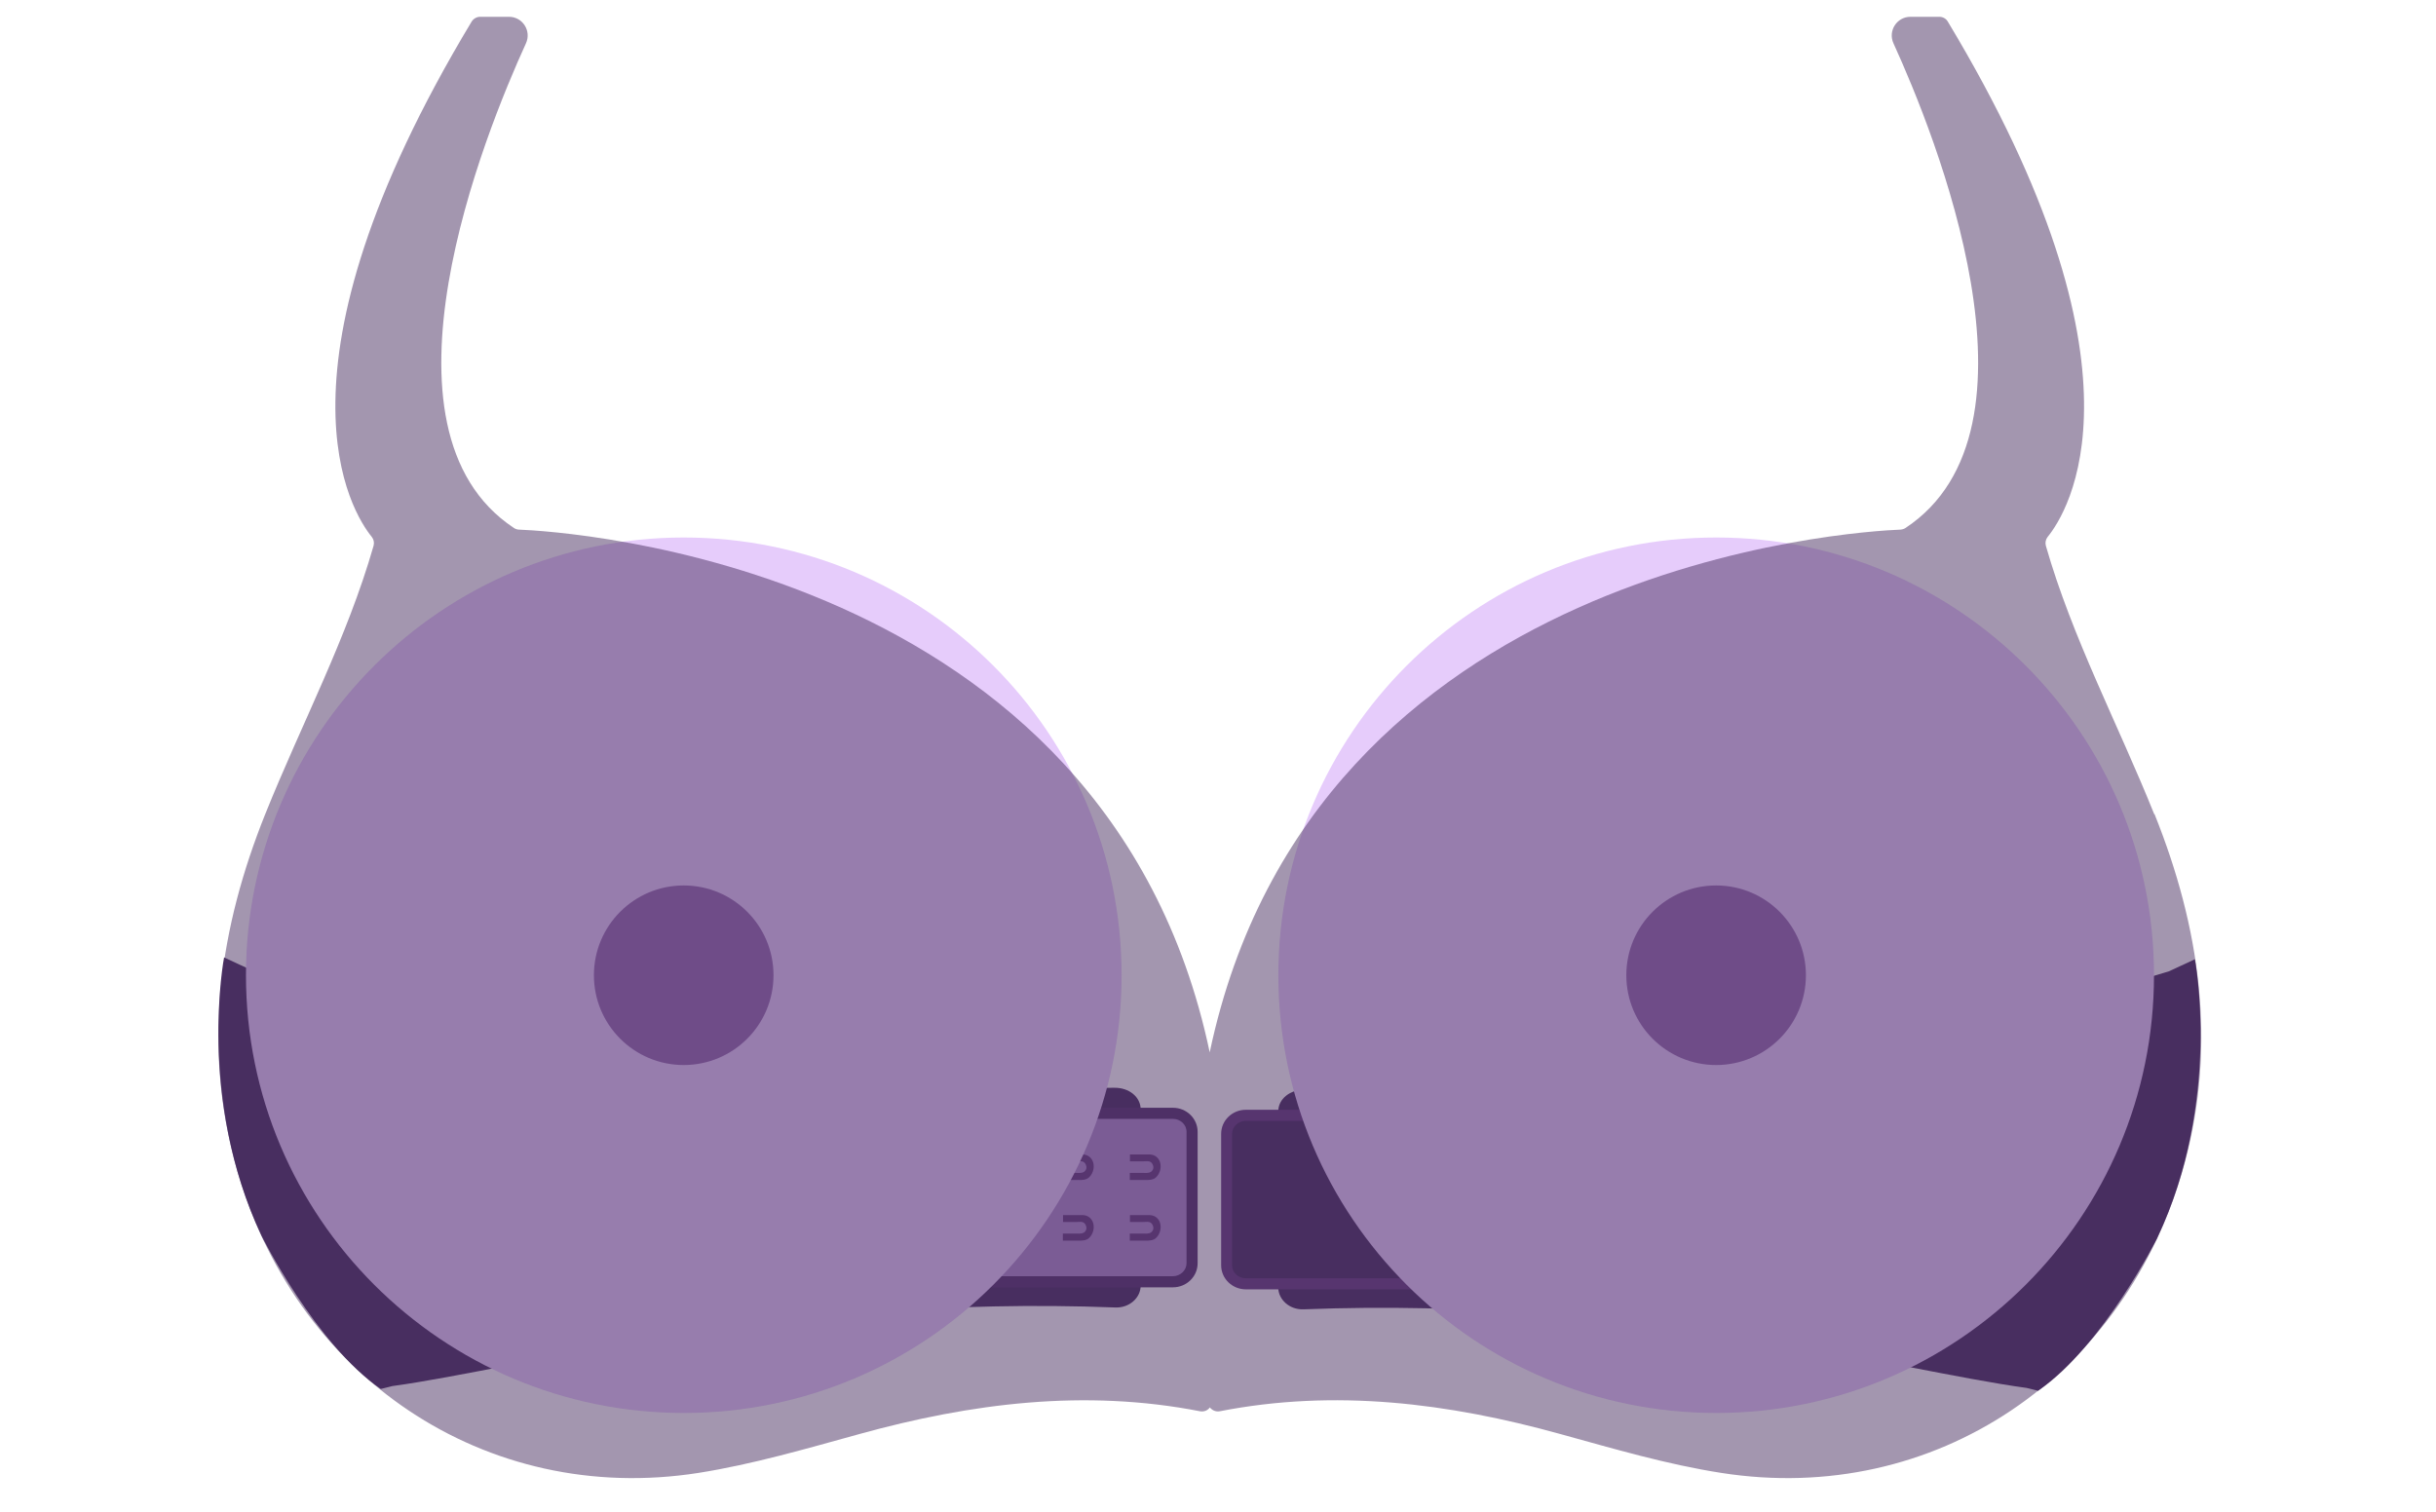 <svg width="145" height="90" viewBox="0 0 145 90" fill="none" xmlns="http://www.w3.org/2000/svg">
<mask id="mask0_454_13849" style="mask-type:alpha" maskUnits="userSpaceOnUse" x="0" y="0" width="145" height="90">
<rect width="145" height="90" fill="#D9D9D9"/>
</mask>
<g mask="url(#mask0_454_13849)">
<path d="M22.668 82.69L23.348 82.52C31.058 81.47 46.568 77.07 66.398 77.84C67.218 77.87 67.898 77.27 67.898 76.53V66.06C67.898 65.29 67.188 64.75 66.338 64.76C56.828 64.82 38.248 64.85 14.888 57.72L13.338 57C13.338 57 11.718 65.41 15.568 73.57C15.568 73.57 18.778 80.02 22.678 82.7L22.668 82.69Z" fill="#492E60"/>
<path d="M69.817 66.29H58.587C57.958 66.29 57.438 66.78 57.438 67.39V75.22C57.438 75.83 57.947 76.32 58.587 76.32H69.817C70.448 76.32 70.968 75.83 70.968 75.22V67.39C70.968 66.78 70.457 66.29 69.817 66.29Z" fill="#AE8ACB"/>
<path d="M69.817 76.64H58.587C57.777 76.64 57.117 76 57.117 75.21V67.38C57.117 66.59 57.777 65.95 58.587 65.95H69.817C70.627 65.95 71.287 66.59 71.287 67.38V75.21C71.287 76 70.627 76.64 69.817 76.64ZM58.577 66.61C58.127 66.61 57.757 66.96 57.757 67.38V75.21C57.757 75.64 58.127 75.98 58.577 75.98H69.807C70.257 75.98 70.627 75.63 70.627 75.21V67.38C70.627 66.95 70.257 66.61 69.807 66.61H58.577Z" fill="#55336D"/>
<path d="M59.297 68.73V69.14H60.077C60.197 69.14 60.317 69.12 60.437 69.14C60.587 69.17 60.677 69.31 60.697 69.45C60.707 69.52 60.697 69.6 60.647 69.67C60.547 69.84 60.327 69.84 60.137 69.83C59.867 69.83 59.587 69.83 59.297 69.83V70.25C59.557 70.25 59.817 70.25 60.077 70.25C60.287 70.25 60.527 70.27 60.727 70.18C60.897 70.1 61.017 69.92 61.077 69.75C61.247 69.29 61.027 68.74 60.467 68.73H59.297Z" fill="#663C7F"/>
<path d="M59.297 72.34V72.75H60.077C60.197 72.75 60.317 72.73 60.437 72.75C60.587 72.78 60.677 72.92 60.697 73.06C60.707 73.13 60.697 73.21 60.647 73.28C60.547 73.45 60.327 73.45 60.137 73.44C59.867 73.44 59.587 73.44 59.297 73.44V73.86C59.557 73.86 59.817 73.86 60.077 73.86C60.287 73.86 60.527 73.88 60.727 73.79C60.897 73.71 61.017 73.53 61.077 73.36C61.247 72.9 61.027 72.35 60.467 72.34H59.297Z" fill="#663C7F"/>
<path d="M63.276 68.73V69.14H64.056C64.176 69.14 64.296 69.12 64.406 69.14C64.556 69.17 64.646 69.31 64.666 69.45C64.676 69.52 64.666 69.6 64.616 69.67C64.516 69.84 64.296 69.84 64.106 69.83C63.836 69.83 63.556 69.83 63.266 69.83V70.25C63.526 70.25 63.786 70.25 64.046 70.25C64.256 70.25 64.496 70.27 64.696 70.18C64.866 70.1 64.986 69.92 65.046 69.75C65.216 69.29 64.996 68.74 64.436 68.73H63.266H63.276Z" fill="#663C7F"/>
<path d="M63.276 72.34V72.75H64.056C64.176 72.75 64.296 72.73 64.406 72.75C64.556 72.78 64.646 72.92 64.666 73.06C64.676 73.13 64.666 73.21 64.616 73.28C64.516 73.45 64.296 73.45 64.106 73.44C63.836 73.44 63.556 73.44 63.266 73.44V73.86C63.526 73.86 63.786 73.86 64.046 73.86C64.256 73.86 64.496 73.88 64.696 73.79C64.866 73.71 64.986 73.53 65.046 73.36C65.216 72.9 64.996 72.35 64.436 72.34H63.266H63.276Z" fill="#663C7F"/>
<path d="M67.26 68.73V69.14H68.04C68.16 69.14 68.28 69.12 68.39 69.14C68.54 69.17 68.63 69.31 68.65 69.45C68.66 69.52 68.65 69.6 68.6 69.67C68.5 69.84 68.28 69.84 68.09 69.83C67.82 69.83 67.54 69.83 67.25 69.83V70.25C67.51 70.25 67.77 70.25 68.03 70.25C68.24 70.25 68.48 70.27 68.68 70.18C68.85 70.1 68.97 69.92 69.03 69.75C69.2 69.29 68.98 68.74 68.42 68.73H67.25H67.26Z" fill="#663C7F"/>
<path d="M67.26 72.34V72.75H68.04C68.16 72.75 68.28 72.73 68.39 72.75C68.54 72.78 68.63 72.92 68.65 73.06C68.66 73.13 68.65 73.21 68.6 73.28C68.5 73.45 68.28 73.45 68.09 73.44C67.82 73.44 67.54 73.44 67.25 73.44V73.86C67.51 73.86 67.77 73.86 68.03 73.86C68.24 73.86 68.48 73.88 68.68 73.79C68.85 73.71 68.97 73.53 69.03 73.36C69.2 72.9 68.98 72.35 68.42 72.34H67.25H67.26Z" fill="#663C7F"/>
<path d="M128.416 73.68C132.266 65.52 130.646 57.11 130.646 57.11L129.096 57.83C105.736 64.97 87.166 64.93 77.646 64.87C76.806 64.87 76.086 65.41 76.086 66.17V76.64C76.086 77.38 76.766 77.98 77.586 77.95C97.416 77.18 112.916 81.58 120.636 82.63L121.316 82.8C125.206 80.12 128.426 73.67 128.426 73.67L128.416 73.68Z" fill="#492E60"/>
<path d="M73.008 67.5V75.33C73.008 75.94 73.518 76.43 74.158 76.43H85.388C86.018 76.43 86.538 75.94 86.538 75.33V67.5C86.538 66.89 86.028 66.4 85.388 66.4H74.158C73.528 66.4 73.008 66.89 73.008 67.5Z" fill="#492E60"/>
<path d="M85.388 76.76H74.157C73.347 76.76 72.688 76.12 72.688 75.33V67.5C72.688 66.71 73.347 66.07 74.157 66.07H85.388C86.198 66.07 86.858 66.71 86.858 67.5V75.33C86.858 76.12 86.198 76.76 85.388 76.76ZM74.157 66.73C73.707 66.73 73.338 67.08 73.338 67.5V75.33C73.338 75.76 73.707 76.1 74.157 76.1H85.388C85.838 76.1 86.207 75.75 86.207 75.33V67.5C86.207 67.07 85.838 66.73 85.388 66.73H74.157Z" fill="#663C7F"/>
<path d="M40.701 84.12C55.093 84.12 66.761 72.453 66.761 58.06C66.761 43.667 55.093 32 40.701 32C26.308 32 14.641 43.667 14.641 58.06C14.641 72.453 26.308 84.12 40.701 84.12Z" fill="#E6CCFB"/>
<path d="M40.697 63.406C43.649 63.406 46.042 61.012 46.042 58.06C46.042 55.108 43.649 52.715 40.697 52.715C37.745 52.715 35.352 55.108 35.352 58.06C35.352 61.012 37.745 63.406 40.697 63.406Z" fill="#976BB1"/>
<path d="M102.154 84.12C116.546 84.12 128.214 72.453 128.214 58.06C128.214 43.667 116.546 32 102.154 32C87.761 32 76.094 43.667 76.094 58.06C76.094 72.453 87.761 84.12 102.154 84.12Z" fill="#E6CCFB"/>
<path d="M102.15 63.406C105.102 63.406 107.495 61.012 107.495 58.06C107.495 55.108 105.102 52.715 102.15 52.715C99.198 52.715 96.805 55.108 96.805 58.06C96.805 61.012 99.198 63.406 102.15 63.406Z" fill="#976BB1"/>
<path d="M128.227 48.47C126.087 43.14 123.347 37.98 121.777 32.49C121.727 32.31 121.767 32.11 121.887 31.96C123.037 30.55 128.487 22.13 115.937 1.28C115.837 1.11 115.647 1 115.437 1H113.717C112.907 1 112.367 1.84 112.707 2.58C115.167 7.97 122.287 25.56 113.427 31.43C113.337 31.49 113.237 31.52 113.127 31.53C110.577 31.63 78.157 33.49 72.007 62.65C65.857 33.49 33.437 31.63 30.887 31.53C30.787 31.53 30.677 31.49 30.587 31.43C21.727 25.56 28.847 7.96 31.307 2.58C31.647 1.84 31.107 1 30.297 1H28.577C28.377 1 28.187 1.11 28.077 1.28C15.527 22.13 20.977 30.55 22.127 31.96C22.247 32.11 22.287 32.3 22.237 32.49C20.667 37.98 17.927 43.14 15.787 48.47C13.087 55.2 12.067 62.12 13.997 69.25C17.427 81.94 28.917 89.67 41.567 87.69C44.797 87.18 47.977 86.25 51.137 85.38C57.827 83.53 64.577 82.68 71.437 84.02C71.667 84.06 71.887 83.97 72.017 83.79C72.147 83.96 72.367 84.06 72.597 84.02C79.447 82.68 86.197 83.52 92.897 85.38C96.057 86.25 99.237 87.19 102.467 87.69C115.117 89.67 126.607 81.94 130.037 69.25C131.957 62.12 130.947 55.2 128.247 48.47H128.227Z" fill="#492E60" fill-opacity="0.5"/>
</g>
</svg>
